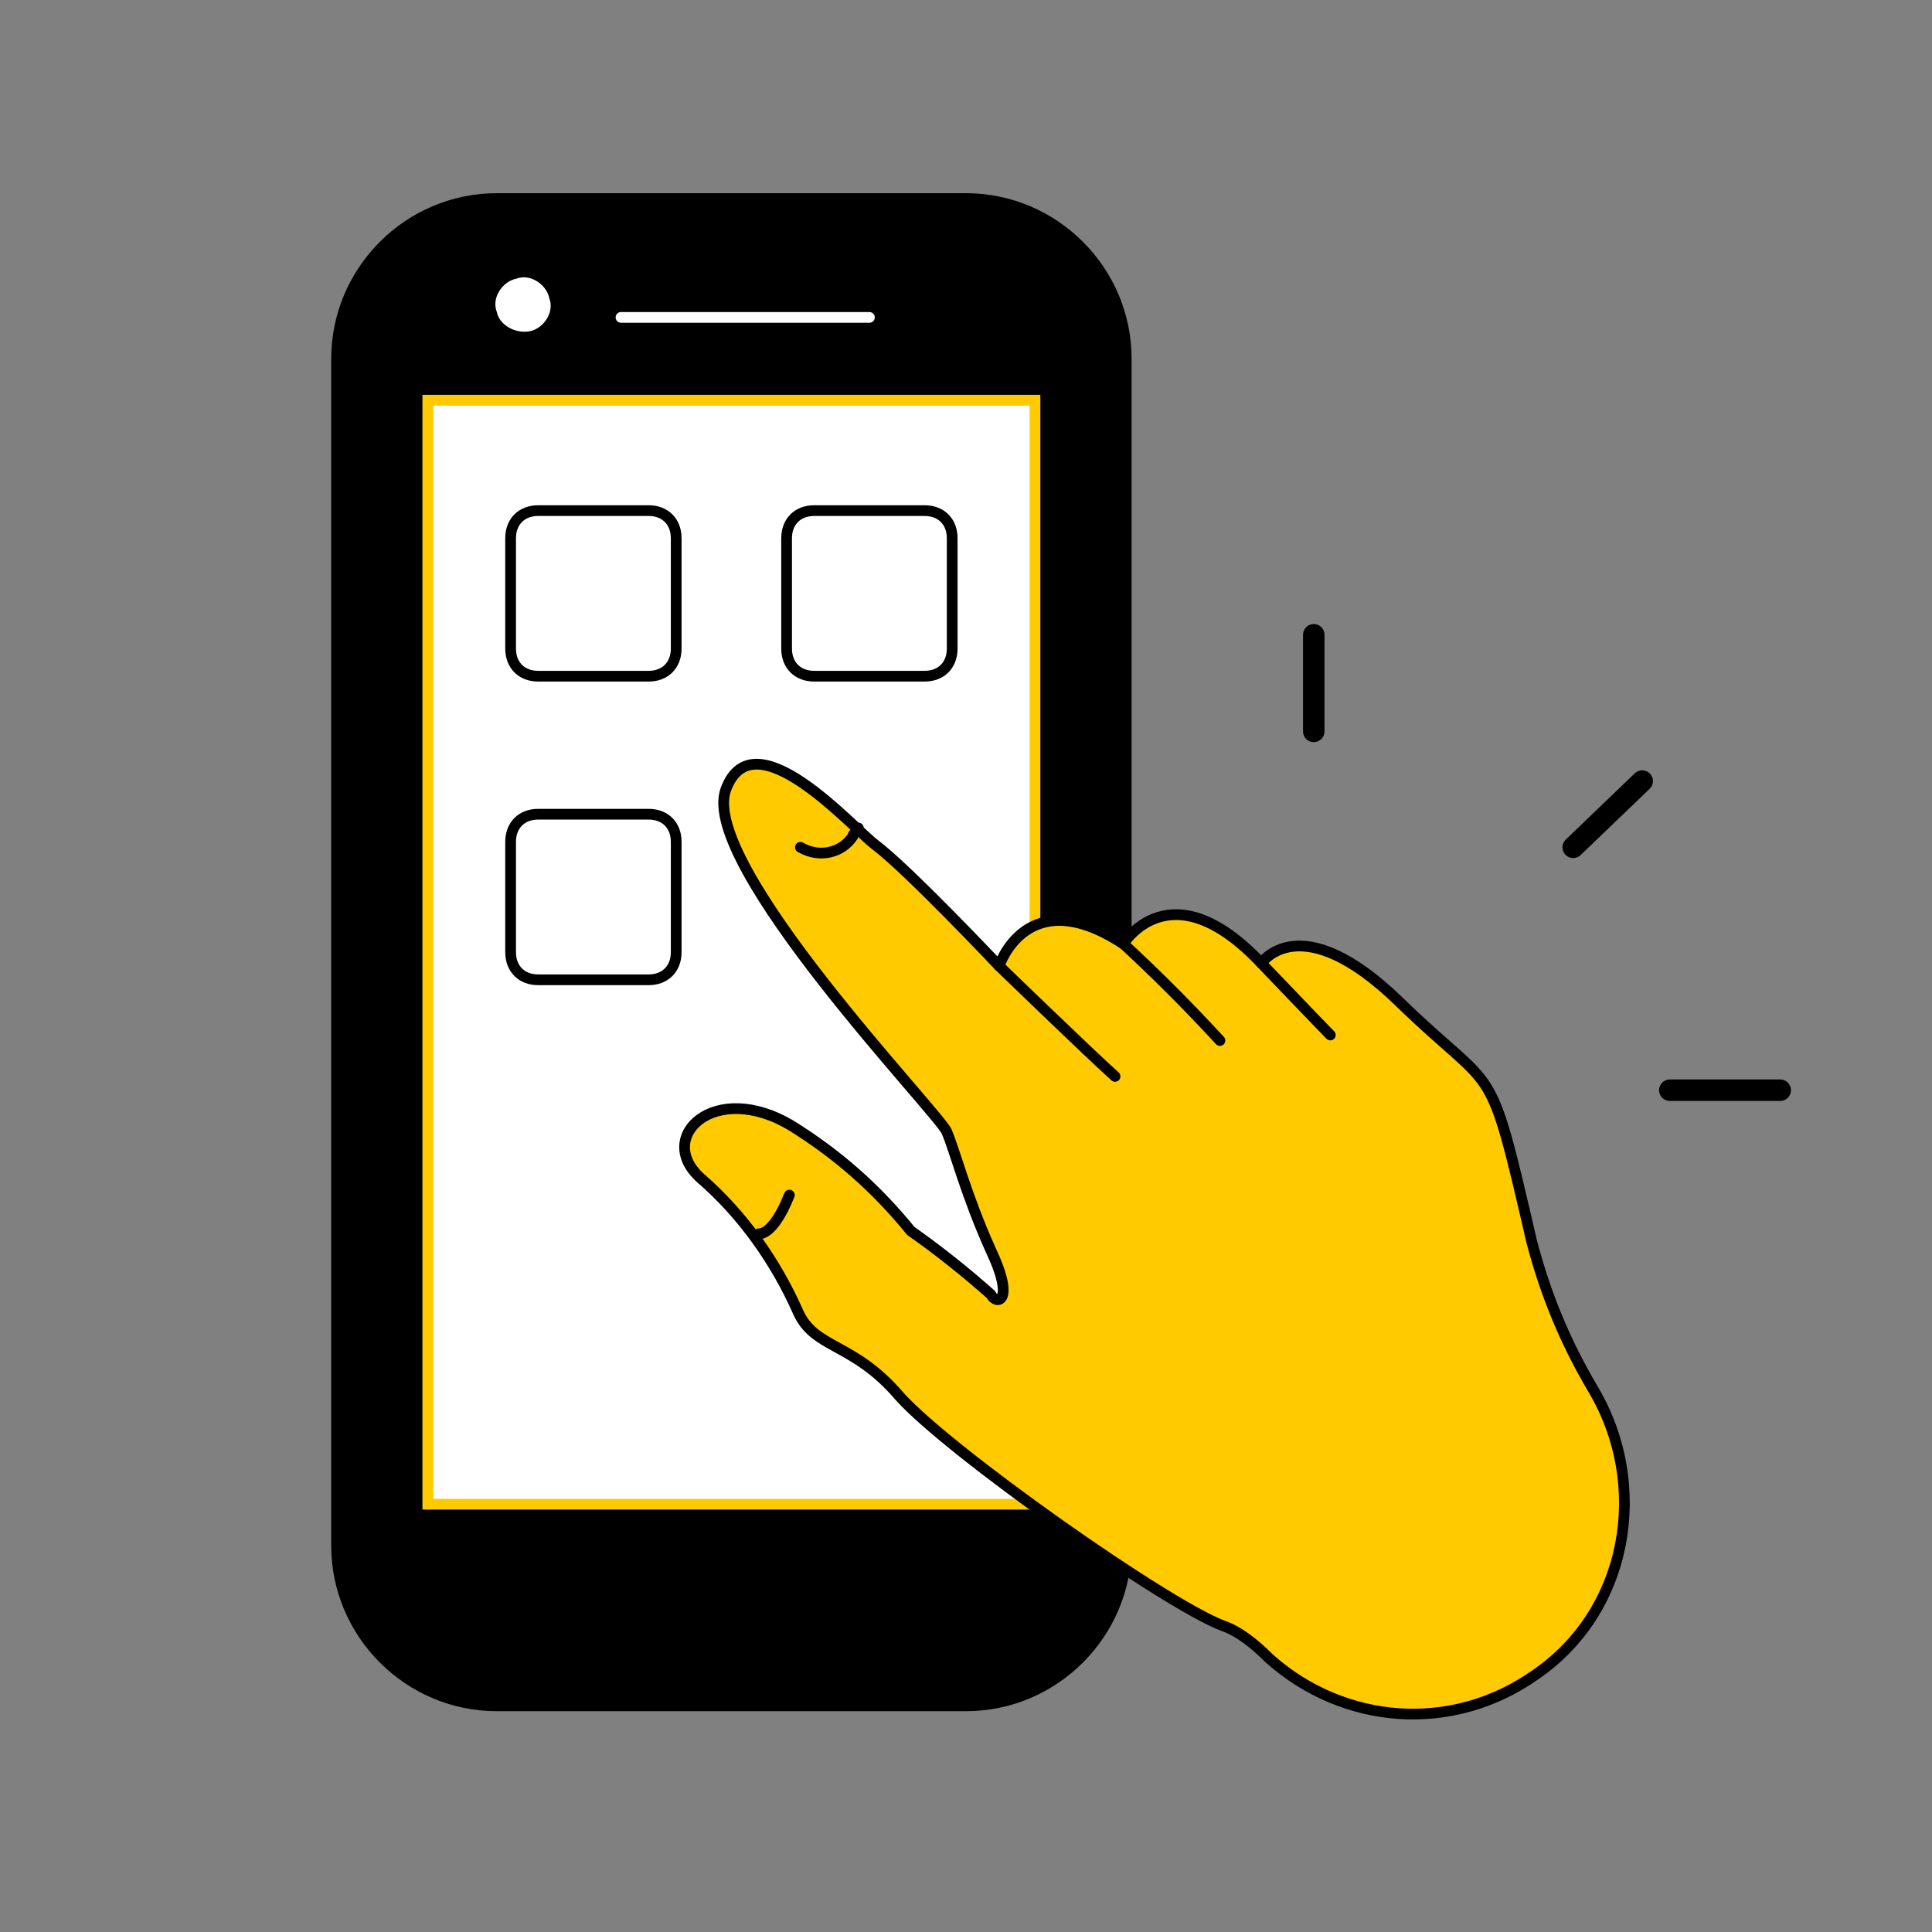 <svg width="90" height="90" viewBox="0 0 90 90" fill="none" xmlns="http://www.w3.org/2000/svg">
<rect x="0" y="0" width="90" height="90" fill="#808080" stroke="none"/>
<path d="M45 79.714H23.143C18.9 79.714 15.429 76.243 15.429 72V16.714C15.429 12.471 18.9 9 23.143 9H45C49.243 9 52.714 12.471 52.714 16.714V72C52.714 76.243 49.243 79.714 45 79.714Z" fill="black"/>
<path d="M24.686 15.429C25.329 15.3 25.843 14.529 25.586 13.886C25.457 13.243 24.686 12.729 24.043 12.986C23.4 13.114 22.886 13.886 23.143 14.529C23.271 15.171 24.043 15.557 24.686 15.429Z" fill="white"/>
<path d="M48.214 18.643H19.929V70.071H48.214V18.643Z" fill="white" stroke="#FFCA00" stroke-width="0.5" stroke-miterlimit="10"/>
<path d="M28.929 14.786H40.5" stroke="white" stroke-width="0.5" stroke-miterlimit="10" stroke-linecap="round" stroke-linejoin="round"/>
<path d="M61.2 29.571V34.071" stroke="black" stroke-miterlimit="10" stroke-linecap="round" stroke-linejoin="round"/>
<path d="M76.5 36.386L73.286 39.471" stroke="black" stroke-miterlimit="10" stroke-linecap="round" stroke-linejoin="round"/>
<path d="M82.929 50.786H77.786" stroke="black" stroke-miterlimit="10" stroke-linecap="round" stroke-linejoin="round"/>
<path d="M43.071 31.5H37.929C37.157 31.5 36.643 30.986 36.643 30.214V25.071C36.643 24.3 37.157 23.786 37.929 23.786H43.071C43.843 23.786 44.357 24.3 44.357 25.071V30.214C44.357 30.986 43.843 31.5 43.071 31.5Z" fill="white" stroke="black" stroke-width="0.5" stroke-miterlimit="10" stroke-linecap="round" stroke-linejoin="round"/>
<path d="M30.214 31.5H25.071C24.3 31.5 23.786 30.986 23.786 30.214V25.071C23.786 24.3 24.3 23.786 25.071 23.786H30.214C30.986 23.786 31.5 24.3 31.5 25.071V30.214C31.5 30.986 30.986 31.5 30.214 31.5Z" fill="white" stroke="black" stroke-width="0.5" stroke-miterlimit="10" stroke-linecap="round" stroke-linejoin="round"/>
<path d="M30.214 45.643H25.071C24.3 45.643 23.786 45.129 23.786 44.357V39.214C23.786 38.443 24.3 37.929 25.071 37.929H30.214C30.986 37.929 31.5 38.443 31.5 39.214V44.357C31.5 45.129 30.986 45.643 30.214 45.643Z" fill="white" stroke="black" stroke-width="0.5" stroke-miterlimit="10" stroke-linecap="round" stroke-linejoin="round"/>
<path d="M71.486 78.043C67.629 80.743 62.614 80.357 59.143 77.271C58.5 76.629 57.729 75.986 56.957 75.729C54.257 74.7 44.229 67.629 41.914 65.057C39.729 62.486 37.929 62.871 37.157 61.071C36.129 58.757 34.586 56.571 32.657 54.9C30.471 52.971 33.3 50.271 36.9 52.457C38.957 53.743 40.757 55.286 42.429 57.343C43.714 58.243 45 59.271 46.157 60.3C46.414 60.814 47.314 60.686 46.157 58.243C45 55.671 44.486 53.614 44.1 52.714C43.714 51.814 32.529 40.243 33.814 36.771C35.1 33.3 39.729 38.571 40.757 39.343C42.3 40.5 46.543 45 46.543 45C46.543 45 47.829 41.014 52.329 43.971C52.329 43.971 54.514 40.371 58.757 44.871C58.757 44.871 60.557 42.171 65.186 46.671C69.814 51.171 69.3 48.986 71.357 57.857C72 60.3 72.9 62.486 74.186 64.671C76.886 69.171 75.857 75.086 71.486 78.043Z" fill="#FFCA00" stroke="black" stroke-width="0.5" stroke-linecap="round" stroke-linejoin="round"/>
<path d="M46.543 45C46.543 45 50.657 48.986 51.943 50.143" stroke="black" stroke-width="0.5" stroke-linecap="round" stroke-linejoin="round"/>
<path d="M52.2 43.843C53.871 45.386 55.286 46.8 56.829 48.471" stroke="black" stroke-width="0.5" stroke-linecap="round" stroke-linejoin="round"/>
<path d="M58.757 44.871C58.757 44.871 61.586 47.829 61.971 48.214" stroke="black" stroke-width="0.5" stroke-linecap="round" stroke-linejoin="round"/>
<path d="M35.357 57.471C35.357 57.471 36 57.6 36.771 55.671" stroke="black" stroke-width="0.5" stroke-linecap="round" stroke-linejoin="round"/>
<path d="M37.286 39.471C38.186 39.986 39.214 39.729 39.729 38.957C39.729 38.829 39.857 38.829 39.986 38.571" stroke="black" stroke-width="0.5" stroke-linecap="round" stroke-linejoin="round"/>
</svg>
